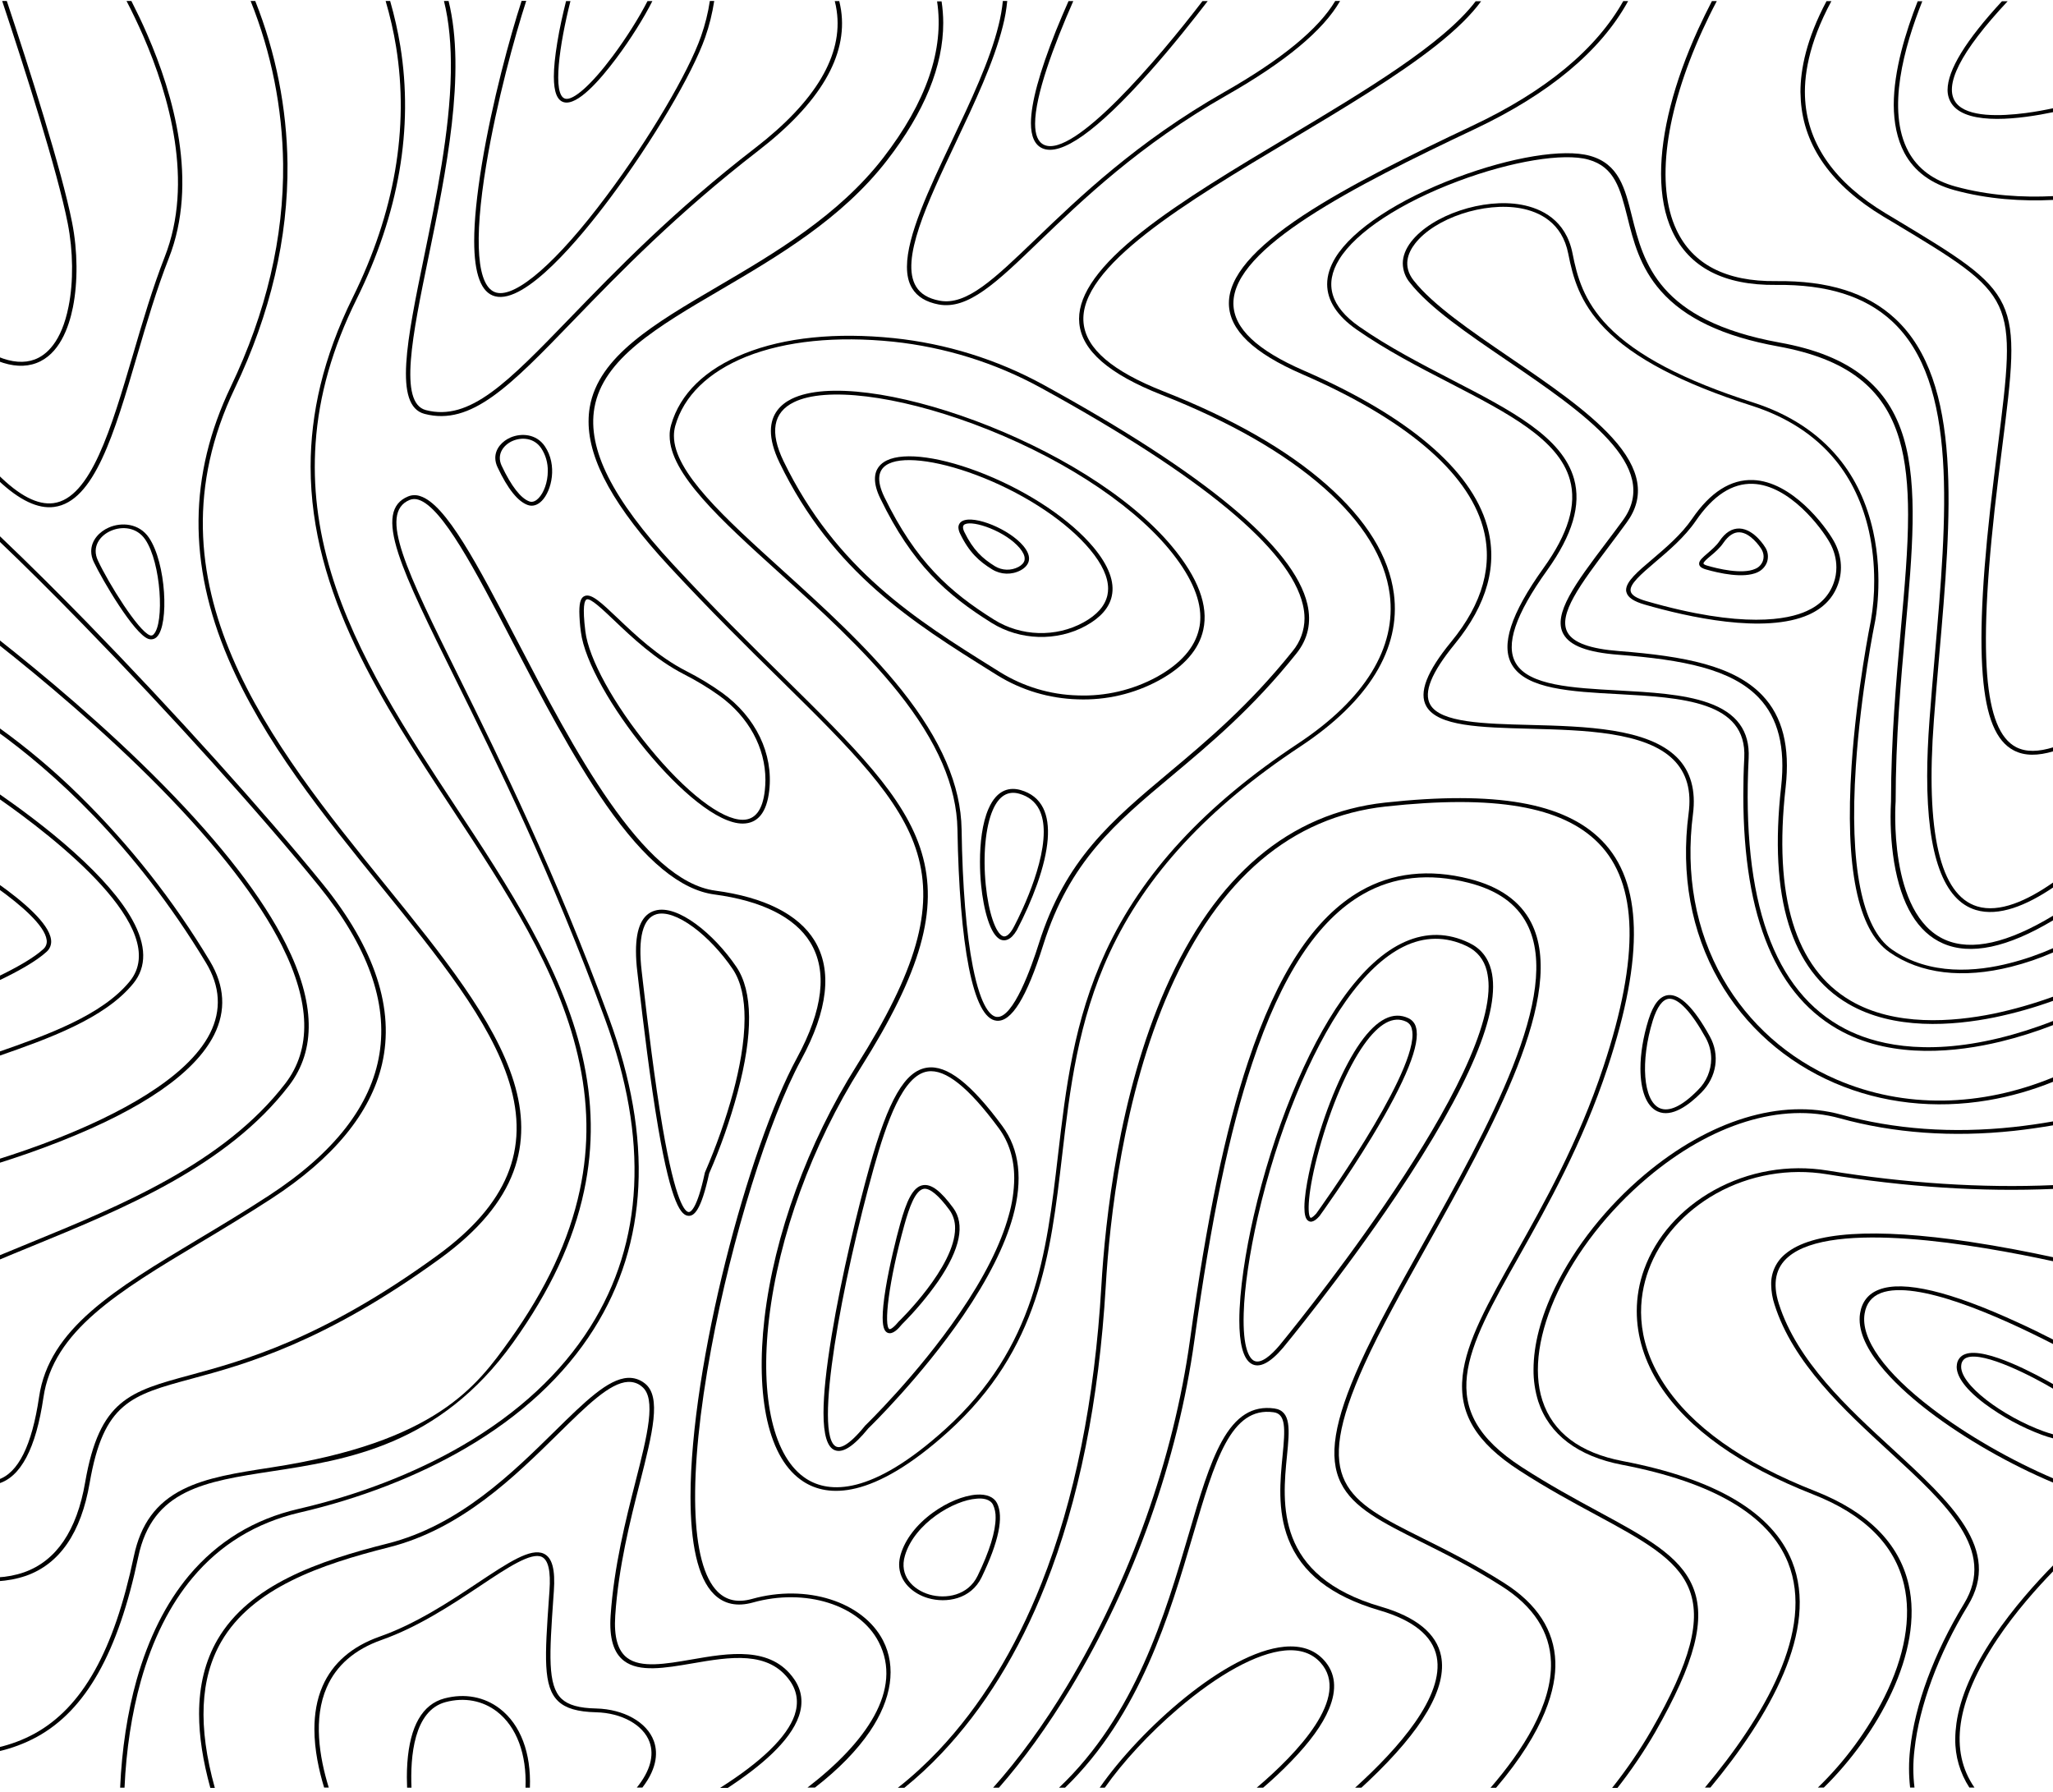 <svg xmlns="http://www.w3.org/2000/svg" xmlns:xlink="http://www.w3.org/1999/xlink" id="Ebene_1" x="0px" y="0px" viewBox="0 0 1732 1512" style="enable-background:new 0 0 1732 1512;" xml:space="preserve">
<g id="Gruppe_maskieren_4" transform="translate(-475.2 -2466)">
	<g id="Gruppe_48" transform="translate(451.049 2392.243)">
		<path id="Pfad_400" d="M140.8,1387.1c11.9-56.8,56.4-63.6,112.7-72.2c62.9-9.6,141.2-21.6,203.6-108.7    c31.2-43.6,50.8-85.4,59.8-127.8c8.1-37.9,7.5-75.5-1.7-115c-17.1-73.2-62.6-142.4-106.7-209.2c-41.3-62.7-83.9-127.5-105-197.2    c-11.3-37.5-15.6-73.3-13.1-109.3c2.8-40.5,14.2-80.3,34.6-121.6c35.7-72.2,48.1-144,36.9-213.3c-2.1-12.9-5-25.6-8.6-38.2h-3.8    c3.7,12.7,6.7,25.6,8.8,38.6c11.1,68.7-1.2,139.9-36.6,211.6c-25.1,50.9-35.5,98.1-35.5,142.6c0,107.3,60.3,198.9,119.2,288.4    c45.9,69.7,89.3,135.6,106.2,208.3c9.1,39,9.7,76.2,1.7,113.7c-9,42.1-28.4,83.5-59.3,126.7c-27.4,38.2-61.5,85.8-201.1,107.2    c-29.1,4.5-54.2,8.3-74.5,18.5c-22.5,11.3-35.6,29.2-41.3,56.3c-16.8,80-43.4,127.5-83.8,149.7c-9.7,5.3-20.2,9.2-31,11.7v3.4    c11.5-2.6,22.6-6.7,32.9-12.3C96.6,1516.3,123.8,1468,140.8,1387.1z"></path>
		<path id="Pfad_401" d="M99.8,1324.7c11.7-67.7,35-74.1,86.1-87.9c44.5-12,111.8-30.3,209.6-101.4c131.6-95.7,49.3-197.2-46-314.8    c-96.6-119.2-206-254.3-127.3-419.2c30.2-63.2,45.1-127,44.5-189.6c-0.6-47-9.8-93.5-27.2-137.2h-3.9    c17.5,43.7,26.8,90.2,27.4,137.2c0.7,62.2-14.2,125.6-44.2,188.3c-35.5,74.3-36.2,149.3-2.1,229.2    c29.8,69.8,80.6,132.5,129.7,193.1c47.1,58.1,91.6,113,107.4,164.4c17.5,56.8-1.8,103.2-60.8,146.1    c-97.2,70.7-164.1,88.8-208.3,100.8c-51,13.8-76.6,20.7-88.7,90.5c-7,40.8-24.4,66.3-51.5,75.9c-7.2,2.5-14.7,3.9-22.2,4.3v3.2    c8.1-0.4,16-1.9,23.7-4.5C74.5,1393.1,92.6,1366.7,99.8,1324.7z"></path>
		<path id="Pfad_402" d="M268,989.5c23-30,22.1-70.1-2.6-119.3c-19.6-39.1-54.2-84-102.9-133.5c-49.7-50.6-104.3-95.8-140.1-124v4.4    c35.7,28.2,88.8,72.4,137.3,121.7c48.4,49.3,82.8,93.9,102.3,132.7c24.1,48.1,25.1,87.2,2.9,116.2    C213.2,1055,126,1090.8,49.1,1122.3c-9.1,3.7-18,7.4-26.7,11v3.6c9.2-3.9,18.6-7.7,28.3-11.7C128,1093.5,215.8,1057.6,268,989.5z"></path>
		<path id="Pfad_403" d="M136.6,903.4c11.4-14,11.2-32.1-0.8-53.7c-9.4-17-26-36.2-49.4-57.2c-22.4-20.1-46.9-37.9-64-49.8v4.2    c48.2,33.6,147.2,110.6,111.2,154.7c-23.3,28.6-69.5,45.2-111.2,59.7v3.5C64.9,950,112.4,933.1,136.6,903.4z"></path>
		<path id="Pfad_404" d="M139.9,373.5c8.1-27.7,16.6-56.3,26.7-82c25.1-63.9,4-137.8-18.2-188.6c-4.3-10-8.9-19.4-13.4-28.3h-4.1    c4.8,9.2,9.5,19.1,14.1,29.5c21.9,50.3,42.9,123.4,18.1,186.4c-10.1,25.8-18.6,54.5-26.7,82.2c-18.4,62.4-35.7,121.4-67.2,125.5    c-13.2,1.7-28.7-6.2-46.7-24.1v4.7c17.9,16.9,33.6,24.4,47.3,22.6C103.6,497,120.5,439.8,139.9,373.5z"></path>
		<path id="Pfad_405" d="M85.7,332.8c4.2-21.3,4-47.3-0.7-71.2c-8.7-44.2-36.4-130.8-55.1-187H26c18.7,56.2,46.6,143.3,55.3,187.6    c4.6,23.5,4.9,49.1,0.7,70.1c-6,30.3-18.9,41.1-28.6,44.7c-8.8,3.3-19.2,2.5-31-2.4v3.7c12.1,4.7,23,5.3,32.5,1.7    C74,372.8,82.2,350.4,85.7,332.8z"></path>
		<path id="Pfad_406" d="M769.2,207c-37.7,48.7-91.7,80.4-139.3,108.3c-54.1,31.7-100.8,59.1-108.2,101.9c-0.7,4-1,8.1-1,12.2    c0,33.1,22,72.4,68.1,122.2c34.6,37.4,66.2,68.5,94.1,95.9c58.8,57.9,101.3,99.8,115.1,146.1c14.1,47.3-0.7,99.1-51.1,179    c-41.2,65.3-69.6,143.1-77.8,213.4c-3.8,32.7-3,62.5,2.3,86c5.7,24.9,16,42.3,30.7,51.7c20.1,12.9,57.7,15.9,122.1-42.3    c77-69.7,86.2-148.9,96-232.8c6.5-55.6,13.2-113.1,40.1-171.1c30.4-65.6,83.1-122.6,161-174.1c57.6-38.1,84.8-82.6,78.8-128.7    c-4.1-31.5-23.1-62.3-56.5-91.8c-33.6-29.7-80.1-56.3-138.1-79.1c-43-17-65-35.8-67.2-57.5c-4.8-47.3,86.6-101.9,175.1-154.7    c44.2-26.4,89.8-53.7,122.5-79.6c17-13.5,29.5-25.8,37.8-37.2h-4.6c-27.5,36.2-93.5,75.6-157.8,114.1    c-44.4,26.5-90.3,53.9-123.7,80.3c-35.7,28.2-53.1,52.3-53.1,73.5c0,1.3,0.1,2.6,0.2,3.9c2.3,23,25,42.7,69.4,60.2    c57.6,22.7,103.7,49.1,137,78.5c32.8,28.9,51.5,59.2,55.5,89.9c5.8,44.9-20.9,88.4-77.4,125.8c-78.5,51.9-131.5,109.3-162.2,175.5    c-27.1,58.4-33.8,116.1-40.3,171.9c-9.7,83.3-18.9,162-95,230.9c-62.5,56.6-98.2,54.1-117.2,42c-27.6-17.6-39.4-68-31.6-134.8    c8.2-69.9,36.4-147.2,77.4-212.1c50.9-80.7,65.8-133.2,51.4-181.4c-14-47-56.8-89.1-115.9-147.4c-27.8-27.4-59.4-58.5-93.9-95.8    c-51.2-55.3-72.3-97.2-66.3-131.9c7.2-41.5,53.3-68.5,106.6-99.7c47.9-28.1,102.2-59.9,140.3-109.2    c31.6-40.8,47.4-79.6,47.4-115.9c0-6.1-0.5-12.2-1.4-18.2h-3.8C820.9,115.4,805.7,159.8,769.2,207z"></path>
		<path id="Pfad_407" d="M404.5,135.1c-0.9,49.8-12.4,105.6-22.5,154.8c-14.5,70.5-25.9,126.1,0.3,133c39.4,10.3,72-23.3,125.8-79    c38.7-40,86.8-89.7,155.9-143.1c51.9-40.1,75.4-80,69.7-118.5c-0.4-2.5-0.9-5.1-1.5-7.6h-3.8c0.7,2.6,1.2,5.3,1.6,8    c5.5,37.4-17.6,76.4-68.5,115.7C592.2,251.8,544,301.7,505.3,341.7c-52.9,54.7-84.8,87.7-121.9,78c-23.1-6.1-11.3-63.2,2.3-129.3    c14.7-71.3,31.9-155.1,16.9-215.8h-3.9C403,91.8,404.9,111.9,404.5,135.1z"></path>
		<path id="Pfad_408" d="M424.2,277c0,28,5.9,43.7,17.6,46.7c25.6,6.7,71.8-49,97.1-82.9c35.8-47.9,69.5-104.9,80.2-135.6    c3.5-10,6-20.2,7.6-30.6H623c-1.5,10.1-4,20-7.4,29.7c-10.6,30.5-44.1,87.2-79.8,134.8c-41.4,55.5-76.2,85.9-92.9,81.5    c-16.3-4.3-19.4-42.6-8.5-108c8.8-53,24-108.2,33.7-138.1h-3.9c-9.8,30.1-24.8,85-33.5,137.6C426.4,238.4,424.2,260,424.2,277z"></path>
		<path id="Pfad_409" d="M491.4,138.4c0,13,2.8,20.1,8.5,21.6c11.4,3,30.3-18.5,44.2-37.1c12-16,23.4-34.3,30.4-48.2h-4.1    c-6.9,13.6-17.9,31.1-29.4,46.5c-17.8,23.9-33.2,37.6-40,35.8c-11.1-2.9-4.8-46,4.4-82.3h-3.7c-2.7,10.8-5.5,23-7.4,34.9    C492.4,121.2,491.4,130.8,491.4,138.4z"></path>
		<path id="Pfad_410" d="M590.3,432.3c-0.8,2.9-1.3,6-1.2,9.1c0,31.9,43.2,71,92.6,115.7c33.4,30.2,71.3,64.5,100.2,100.7    c33,41.4,49.4,79.3,50,115.7c0.8,48.3,4.1,88.5,9.6,116.4c5.7,28.7,13.5,43.9,23.3,44.9c12.6,1.4,25.5-19.5,39.5-64    c22.2-70.4,60.5-102.5,109.1-143.1c31.6-26.5,67.5-56.4,104.4-102.6c9.8-12.2,12.9-26.2,9.3-41.7    c-11.2-47.9-86.2-110.2-223.1-185.3c-38.9-21.2-81.7-34.5-125.8-39.1c-48.6-5-92.1-0.6-125.8,12.9    C619.3,385,597.8,405.9,590.3,432.3z M777.7,362c43.5,4.6,85.8,17.7,124.2,38.7c136,74.6,210.4,136.2,221.4,183.2    c0.9,3.8,1.4,7.6,1.4,11.4c0,10.1-3.6,20-10.1,27.8c-36.8,45.9-72.5,75.8-104,102.2c-48.9,41-87.6,73.3-110.1,144.6    c-6,19.1-21.5,63.2-35.5,61.7c-4.5-0.5-13-6.6-20.1-42.3c-5.5-27.7-8.8-67.8-9.5-115.9c-0.6-37.1-17.2-75.5-50.6-117.5    c-29.1-36.5-67-70.8-100.5-101.1c-48.8-44.2-91.6-82.8-91.6-113.4c0-2.8,0.4-5.6,1.1-8.3c7.2-25.4,28-45.6,60-58.5    C687,361.4,729.8,357.1,777.7,362L777.7,362z"></path>
		<path id="Pfad_411" d="M757.7,1058.1c-9.5,34-23.6,91.6-31.9,142.1c-4.6,27.9-6.9,49.6-6.9,65.5c0,18.5,3.2,28.9,9.5,31.4    c6.8,2.7,16-3.3,28.3-18.4c2.1-2,45-43.9,80-95.1c21-30.8,35.2-58.9,42-83.5c8.6-31.1,5.6-56.8-8.9-76.4    c-26.6-36.1-46.8-51.7-63.5-49.3C787.7,977.1,773.6,1001.3,757.7,1058.1z M866.7,1025.4c8.7,11.8,13.1,26,13.1,42.3    c-0.1,10.7-1.7,21.3-4.7,31.6c-6.7,24.3-20.7,52.1-41.6,82.6c-35.5,52-79.3,94.3-79.7,94.7l-0.1,0.2c-14.4,17.6-21,18.5-23.8,17.4    c-20.2-8,5.3-141.7,31.4-235.2c10.8-38.5,24.6-78.3,45.5-81.4C821.8,975.4,841.3,991,866.7,1025.4L866.7,1025.4z"></path>
		<path id="Pfad_412" d="M783.6,1106.1c-3.6,12.9-9,34.9-12.2,54.1c-1.9,11.5-2.6,19.5-2.6,25.1c0,9.4,2.1,11.9,4.3,12.8    c4.1,1.6,8.6-3,12.1-7.3c11.2-11.2,21.4-23.3,30.5-36.3c18.6-27.2,22.8-48,12.6-61.8c-10.5-14.3-18.3-20.2-25.3-19.2    C794.1,1074.8,788.8,1087.5,783.6,1106.1z M825.1,1094.4c3.3,4.5,4.9,10,4.8,15.5c0,32.5-47,78.2-47.6,78.7l-0.1,0.1    c-5.7,6.9-7.6,6.3-7.6,6.3c-5.1-2-0.8-40.2,12.6-88.2c4-14.3,9.1-29.1,16.4-30.2C808.6,1076,815.9,1081.9,825.1,1094.4    L825.1,1094.4z"></path>
		<path id="Pfad_413" d="M1452.2,1412.1c-11-26.1-39.8-41.7-79.7-63.3c-19.4-10.5-41.3-22.4-64.5-37.4    c-75.2-48.7-47.6-97.6-1.8-178.8c23.6-41.9,53-94.1,74.3-158.6c31-93.8,29.4-156.3-5-191.2c-31.5-32-89.6-42.1-182.8-32    c-80.9,8.8-143.2,61.6-185.2,156.8c-39.6,89.7-51,195.8-54.2,251.1c-5.6,96-22.6,180.3-50.5,250.7    c-22.3,56.2-51.5,103.7-86.9,141.1c-10.7,11.3-22.1,21.8-34.3,31.4h5.5c11.1-9,21.6-18.7,31.4-29.1    c35.7-37.7,65.3-85.4,87.7-142.1c28.1-70.7,45.1-155.4,50.8-251.8c3.2-55.1,14.5-160.8,54-250.1c41.5-94,102.8-146,182.2-154.7    c91.9-10,148.9-0.2,179.5,30.9c33.5,34,34.9,95.6,4.3,188.2c-21.2,64.3-50.6,116.3-74.1,158.1c-23.2,41.2-41.6,73.8-44.8,103    c-3.5,31.6,11.2,56.2,47.8,79.9c23.3,15.1,45.3,27,64.8,37.5c39.2,21.2,67.6,36.6,78.1,61.7c11.1,26.4,1.7,62.3-31.5,120    c-9.8,17-20.9,33.2-33.1,48.6h4.5c11.7-14.9,22.4-30.7,31.9-47.1C1454.2,1476.1,1463.7,1439.5,1452.2,1412.1z"></path>
		<path id="Pfad_414" d="M1336.3,1475.6c-0.9-26.5-15.4-48.9-43.2-66.5c-25.2-16-48-27.4-68.1-37.4c-65.1-32.5-94.8-47.3-49.8-146.9    c13.1-29,32.2-63.3,52.5-99.6c55.7-99.9,118.9-213.1,88.2-273.2c-9.2-18-26.7-30.4-52-36.8c-34.2-8.7-65.2-5.2-92,10.2    c-39,22.4-70,69.5-94.8,144c-19.3,58-34.9,132.5-49,234.6c-13.9,100.3-50.8,204-103.8,292.1c-19.8,32.9-41.1,62-62.3,85.7h4.9    c20.5-23.3,41.1-51.8,60.7-84.2c53.3-88.4,90.3-192.6,104.2-293.2c14.1-101.9,29.6-176.3,48.9-234.1    c24.6-73.8,55.1-120.3,93.3-142.2c25.9-14.9,55.8-18.1,88.9-9.7c24.5,6.2,40.7,17.7,49.6,35c30,58.7-32.8,171.2-88.2,270.4    c-20.3,36.3-39.4,70.6-52.6,99.8c-22.2,49.2-27.1,79.5-16.3,101.2c10.4,21,34.5,33,67.8,49.7c20.1,10,42.8,21.4,67.8,37.3    c26.8,17,40.8,38.6,41.6,64c1.2,35.9-24.1,75-51,106.1h4.7C1328.3,1532.6,1337,1497.3,1336.3,1475.6z"></path>
		<path id="Pfad_415" d="M1239.9,1470.7c-3.8-18.9-20.9-32.9-50.8-41.6c-89.3-26-83.2-87-79.2-127.3c2.2-22,3.7-37.9-10.7-39.9    c-18.4-2.5-32.4,6.3-44.3,27.8c-10.6,19.2-18.7,46.7-28,78.6c-19.6,66.7-44.7,152.3-109.3,213.5h5.1    c63.5-61.6,88.3-146.4,107.8-212.7c18.6-63.3,32-109,68.1-104c10.5,1.4,9.8,14.1,7.6,36.4c-2,20.6-4.6,46.3,4.8,70.5    c11.2,28.7,36.3,48.3,76.9,60.2c28.5,8.3,44.8,21.5,48.3,39.1c6.6,33.2-31.9,77.1-68.8,110.5h5.3c1.9-1.8,3.8-3.5,5.8-5.4    C1224.5,1532.9,1245.2,1497.4,1239.9,1470.7z"></path>
		<path id="Pfad_416" d="M1145.3,1515.5c7-16.6,5.6-30.5-4.2-41.3c-8-8.8-19.2-12.6-33.4-11.3c-49.3,4.6-121.8,69.9-155.8,118.9h4.3    c15.2-21.6,37.5-45.8,61.6-66.4c34.5-29.5,66.6-47,90.2-49.3c12.8-1.2,22.9,2.2,30.1,10.1c26.2,28.9-19.7,76.7-53.7,105.6h5.4    c7.8-6.7,16-14.3,23.8-22.4C1129.2,1543.3,1139.9,1528.6,1145.3,1515.5z"></path>
		<path id="Pfad_417" d="M1106.5,1210.8L1106.5,1210.8c0.5-0.6,49.6-59.9,95.6-128.4c61.8-92.2,88.8-156.2,80.1-190.3    c-2.7-10.6-8.9-18.3-18.5-22.9c-35.9-17.4-72.9-1-107.1,47.3c-30.4,42.8-58.3,111.3-74.8,183.1c-6.8,29.5-12.1,63.1-12.1,88.1    c0,18.3,2.9,32.2,10.2,36.5C1086.5,1228.1,1095.5,1223.7,1106.5,1210.8z M1081.8,1221.5c-3.5-2.1-9.3-10-8.4-39.8    c0.6-21.8,4.9-50.8,11.9-81.5c16.4-71.4,44.2-139.5,74.3-182c15.7-22.2,31.9-37.5,48.3-45.7c17.9-8.9,36-9.1,53.9-0.5    c8.6,4.2,14.3,11.2,16.7,20.8c1,4.3,1.5,8.6,1.5,13c0,89.2-174.2,300.2-176.5,303C1096.9,1216.6,1087.8,1225,1081.8,1221.5    L1081.8,1221.5z"></path>
		<path id="Pfad_418" d="M1137.5,1099.4L1137.5,1099.4c0.3-0.4,23-31.8,44.2-66.8c28.6-47.3,41.1-78.3,37-92.3    c-0.8-3.3-3.1-6-6.1-7.5c-13-6.3-26.7,0.6-40.8,20.5c-14,19.8-28.3,53-38.2,89c-1.9,6.8-9,33.9-9,49.9c0,5.8,0.9,10.1,3.4,11.5    C1131.7,1106.1,1136.1,1101,1137.5,1099.4z M1129.9,1101.1c-3-1.8-2.9-21.5,7.2-58c9.8-35.6,23.9-68.5,37.7-88    c12.9-18.2,24.9-24.7,35.9-19.4c2.2,1.1,3.8,3.1,4.4,5.5c0.5,1.8,0.7,3.6,0.7,5.4c0,38-79.1,148-81.3,151    C1131.5,1100.9,1130.1,1101.2,1129.9,1101.1z"></path>
		<path id="Pfad_419" d="M674.5,437.3c0,7.2,2.1,16,7.3,26.8c44.9,92.6,112.9,135,178.6,176.1l5.3,3.3    c20.4,12.6,43.7,19.5,67.6,20.2c24,0.9,47.7-4.6,68.8-16.1c21.1-11.6,33.6-26,37.2-42.6c4.5-20.3-4.4-43.9-26.4-70.3    c-73.6-88.2-262.3-153.1-320.8-124.5C683.2,414.6,674.5,422.6,674.5,437.3z M845.4,431.4c69.8,25.9,131.3,65.2,164.6,105.1    c17.8,21.4,26.8,40.8,26.8,57.9c0,3.3-0.3,6.6-1.1,9.9c-3.5,15.7-15.4,29.3-35.6,40.5c-20.4,11.1-43.5,16.5-66.7,15.6    c-23.2-0.6-45.8-7.4-65.5-19.6l-5.3-3.3c-65.3-40.8-132.9-83-177.4-174.7c-11.8-24.4-8.9-41.2,8.8-49.8    C720.7,399.9,780.1,407.2,845.4,431.4L845.4,431.4z"></path>
		<path id="Pfad_420" d="M762.3,477.8c0,4.4,1.3,9.9,4.6,16.6c26.8,55.2,55.7,81,93.8,104.8c23.9,14.9,55.1,15.9,79.6,2.4    c12.3-6.8,19.7-15.2,21.8-25c2.6-11.9-2.6-25.7-15.4-41.1c-19.4-23.2-53.5-46.2-91.2-61.5c-36.3-14.7-68.2-19.2-83.3-11.8    C767.1,464.7,762.3,469.3,762.3,477.8z M854,476.9c37.2,15,70.7,37.6,89.7,60.4c10.2,12.2,15.3,23.3,15.3,33    c0,1.9-0.2,3.7-0.6,5.6c-2,8.9-8.7,16.6-20.2,22.9c-23.2,12.8-52.8,11.9-75.4-2.3c-37.6-23.5-66.1-49-92.6-103.5    c-6.8-14.1-5.6-23.6,3.8-28.1C787.9,458.2,819.3,462.9,854,476.9z"></path>
		<path id="Pfad_421" d="M832.7,518.7c0.1,1.8,0.6,3.6,1.4,5.2c7.7,15.9,16.1,23.4,27.1,30.2c7.3,4.5,16.5,4.8,24.1,0.7    c3.8-2.1,6.1-4.8,6.8-7.9c0.8-3.7-0.7-7.9-4.6-12.6c-11.8-14.1-41-26.1-51.3-21.1C834.1,514.2,832.7,516.3,832.7,518.7z     M884.5,536.2c2.7,3.3,4.1,6.2,4.1,8.7c0,0.5,0,0.9-0.1,1.4c-0.5,2.2-2.2,4.1-5.1,5.7c-6.3,3.3-13.8,3.1-19.9-0.6    c-10.5-6.5-18.4-13.7-25.8-28.9c-1.6-3.4-1.5-5.6,0.5-6.5C845.4,512.5,872.5,521.9,884.5,536.2L884.5,536.2z"></path>
		<path id="Pfad_422" d="M757.9,1534.5c18.7-27.5,22.6-54.8,11.2-76.9c-17-32.8-64.6-47.9-110.6-35c-11.9,3.3-21.4,1.3-28.9-6.1    c-23.3-23.1-25.3-98-5.4-205.4c17.2-92.7,48.4-192.8,75.8-243.3c22.7-41.8,26.5-75.7,11.3-100.6c-13.5-22.1-42.4-36.6-83.6-42.1    C566.1,817,507.4,704.4,460.3,614c-33.4-64.2-59.9-114.8-81.6-121.7c-3.4-1.2-7.1-1.1-10.4,0.3c-14.4,6-16.9,20.8-8.1,48    c8.1,25.1,25.7,60.6,47.9,105.5c34.5,69.7,81.7,165.1,126.6,287.7c36.8,100.5,32.6,187.8-12.6,259.4    c-24.5,38.9-60.7,72.5-107.6,99.8c-40.1,23.4-88.1,42-138.8,53.7c-37.2,8.6-68.1,27.5-92.1,56.1c-19.4,23.2-34.2,52.8-44.2,88.1    c-7.8,27.6-12.5,58.9-13.9,90.9h3.7c1.4-31.7,6.1-62.7,13.8-90.1c9.8-34.9,24.5-64.2,43.6-87c23.4-28,53.7-46.4,90-54.9    c51.1-11.8,99.5-30.6,139.9-54.1c47.4-27.6,84-61.6,108.7-100.9c45.7-72.5,50-160.6,12.8-262c-45-122.7-92.2-218.2-126.7-288    c-44-89-68.3-138.1-41.6-149.3c2.4-1,5.1-1,7.5-0.2c20.2,6.4,47.7,59,79.4,120c23.7,45.5,50.6,97,79,137.6    c32.9,47,62.8,71.6,91.2,75.4c39.9,5.3,67.9,19.2,80.9,40.4c14.7,24,10.9,56.8-11.3,97.7c-40.8,75.1-89.7,258.6-89.7,370    c0,38.5,5.8,68.4,19.8,82.2c8.5,8.4,19.5,10.7,32.8,7c44.3-12.4,89.9,1.9,106.1,33.2c20.9,40.3-10.7,84.9-60,122.9h6.3    C731.7,1566.2,747,1550.4,757.9,1534.5z"></path>
		<path id="Pfad_423" d="M698.1,1521.5c3.9-11.2,2.6-21.8-4-31.3c-19.4-28.1-55.1-22-86.7-16.5c-21.9,3.8-42.6,7.3-54.1-1.4    c-8-6-11.3-17.7-10.1-35.7c2.7-41,12.7-80.4,20.8-112.1c10.7-42.1,18.4-72.6,4.2-83.7c-4.1-3.3-9.2-5-14.4-4.7    c-16.8,0.9-36.5,20.3-61.5,44.9c-36,35.4-80.8,79.6-141,94.8c-58.8,14.8-116.8,34.9-143.7,81.2c-10.3,17.8-15.5,38.5-15.5,62.6    c0,18.8,3.2,39.5,9.5,62.4h3.8c-14.4-51.7-12.5-92.4,5.5-123.5c26.2-45.1,83.5-64.9,141.4-79.5c61.2-15.4,106.4-60,142.7-95.7    c24.4-24,43.6-43,58.9-43.8c4.3-0.2,8.5,1.1,11.7,3.9c12.6,9.8,4.7,41.1-5.4,80.6c-8.1,31.8-18.1,71.3-20.9,112.6    c-1.3,19.1,2.5,31.6,11.4,38.3c12.9,9.7,34.4,6,57.3,2.1c31.8-5.5,64.7-11.1,82.8,15c6,8.7,7.2,18.4,3.7,28.7    c-6.3,18.2-27.9,39.2-62.9,61.3h6.5C665.6,1564,690.7,1542.8,698.1,1521.5z"></path>
		<path id="Pfad_424" d="M575.7,1542.3c-5.8-15.8-25.3-26.7-48.5-27.3c-14.6-0.3-23.6-2.9-29.3-8.2c-12-11.4-10.2-37.6-6.9-85.1    l0.4-5.6c1.3-18.4-1.4-28.4-8.5-31.7c-11-5.1-29.8,7.4-55.7,24.6c-23.1,15.4-51.9,34.5-82.6,45.3c-23.6,8.3-39.8,22.4-48.3,41.8    c-5,11.4-6.9,23.9-6.9,36.3c0,17.7,3.9,35.2,8.2,49.3h3.9c-8-25.9-13.2-58.3-1.7-84.5c8.1-18.6,23.6-32,46.2-40    c31.2-11,60.2-30.3,83.5-45.8c22.9-15.3,42.8-28.4,51.7-24.3c5.5,2.6,7.7,11.9,6.5,28.7l-0.4,5.6c-3.5,50-5.2,75.1,7.8,87.5    c6.4,6,16.2,8.9,31.9,9.3c21.6,0.5,39.8,10.6,45.1,25c4.2,11.5,0.4,24.8-10.7,38.5h4.7C579.7,1564,578.7,1550.4,575.7,1542.3z"></path>
		<path id="Pfad_425" d="M445.9,1515.2c-13.1-10.1-29.7-13.2-46.8-8.7c-18.5,4.9-29.1,23.2-31.3,54.4c-0.3,4.1-0.4,8.2-0.4,12.1    c0,3,0.1,6,0.2,8.8h3.7c-1.1-26,1.9-65.1,28.8-72.2c15.8-4.2,31.2-1.3,43.3,8c16.7,12.9,25.2,36.1,24.1,64.2h3.7    C472.3,1552.7,463.4,1528.7,445.9,1515.2z"></path>
		<path id="Pfad_426" d="M827,193c-19.3,40.7-37.7,79.6-37.7,105.8c0,7.1,1.3,13.2,4.4,18.2c4.3,7.1,11.8,11.6,22.3,13.6    c24.8,4.6,48.7-18.3,84.8-53.1c35.8-34.4,84.7-81.6,158.1-123.3c49.6-28.2,81.7-54.9,95.8-79.6h-4.1    c-14.2,23.8-45.4,49.4-93.7,76.9c-73.8,42-122.9,89.3-158.8,123.8c-35.3,33.9-58.6,56.4-81.3,52.1c-9.5-1.8-16-5.7-19.8-11.9    c-13.5-22.2,9.3-70.4,33.4-121.3c15.9-33.6,32.3-68.3,39.8-98.5c1.8-6.9,3-14,3.7-21.1h-3.7c-0.7,6.9-1.9,13.7-3.6,20.4    C859.3,124.9,842.9,159.5,827,193z"></path>
		<path id="Pfad_427" d="M893.9,177.6c0,11.2,3.2,18.3,9.5,21.2c15.8,7.1,46.1-14.4,90.1-63.8c19.9-22.3,38.2-45.6,49.5-60.3h-4.4    c-37.5,49-108.5,132.5-133.5,121.3c-5.4-2.4-7.7-8.8-7.7-17.9c0-23.8,15.7-65.9,32.2-103.4h-4c-3.6,8.1-7.2,16.6-10.7,25.2    C901,134.9,893.9,160.9,893.9,177.6z"></path>
		<path id="Pfad_428" d="M633.4,658.2c-9.6-6.9-19.8-13-30.4-18.4c-23.7-12.1-43.5-31-58-44.8c-13.6-12.9-21.8-20.7-27.5-18.5    c-2.8,1.1-4.6,4.1-4.6,13.2c0.1,5.7,0.5,11.4,1.3,17.1c6.3,50.3,94.4,161.9,136.6,161.7c12.7-0.1,20.2-9.4,22.3-27.7    C676.7,709.6,661.8,678.7,633.4,658.2z M650.8,765.3c-17.9,0.1-48.1-23.2-78.9-60.9c-29.9-36.5-51.1-75-53.9-98    c-2.6-20.9-0.8-26.2,1.1-27c3.3-1.3,13.4,8.4,23.2,17.7c14.6,13.9,34.7,33,58.8,45.4c10.4,5.3,20.4,11.3,29.9,18.1    c24.8,17.9,38.9,44,38.9,71.1c0,2.9-0.2,5.9-0.5,8.8C667.6,757,661.3,765.3,650.8,765.3L650.8,765.3z"></path>
		<path id="Pfad_429" d="M1266.4,179.8c-51.3,24.2-104.1,50.2-142.6,75.5c-42.3,27.9-62.9,52.1-62.9,74.2c0,0.2,0,0.5,0,0.7    c0.4,21.9,20.6,41.3,61.8,59.2c86.4,37.5,139.1,82,152.4,128.6c9.1,31.9,0.1,64.6-26.7,97.2c-20.6,25.1-27.5,42.9-20.9,54.4    c9.7,16.9,45.6,17.8,87.3,18.9c45.8,1.2,97.6,2.5,121.3,26.3c11,11.1,15.2,25.9,12.6,45.4c-6.7,51,2.2,99.6,25.5,140.4    c22.2,38.8,56,68.8,97.8,86.8c39.8,17.1,84.6,22.1,129.5,14.5c18.8-3.2,37.3-8.5,55-15.7v-3.7c-61.2,25.2-125.6,26.6-182.8,2    c-41.1-17.7-74.3-47.2-96.1-85.3c-23-40.3-31.7-88.2-25.2-138.6c2.6-20.1-1.9-36.3-13.5-47.9c-24.8-24.8-77.5-26.2-124-27.4    c-38.8-1-75.4-1.9-84.1-17.1c-5.9-10.3,0.9-27,20.6-51.1c27.5-33.5,36.7-67.1,27.3-99.9c-13.6-47.5-67-92.7-154.3-130.7    c-39.8-17.3-59.3-35.7-59.7-56.3c0-0.2,0-0.4,0-0.6c0-46.8,100.5-98.2,203.5-146.9c63.1-29.8,106.5-66.1,129.5-108h-4.1    C1370.7,115.4,1328.1,150.7,1266.4,179.8z"></path>
		<path id="Pfad_430" d="M1425.5,220.3c0,18.6,3.1,35,9.4,48.4c14.3,30.7,43.8,45.9,87.6,45.4c42.9-0.5,74.9,9.5,97.7,30.5    c56.3,52,46.5,164,36.2,282.6c-1.5,17.5-3.1,35.5-4.4,53.3c-1.3,17.3-2,33.3-2,47.9c0,66.8,13.8,104.8,41.1,113    c19.3,5.8,42.8-3.8,65.6-19.3v-4.2c-22.6,15.9-45.9,26.1-64.4,20.5c-31.5-9.5-43.8-62.5-36.6-157.6c1.3-17.8,2.9-35.8,4.4-53.3    c10.4-119.3,20.2-232-37.2-285c-23.5-21.8-56.4-32.1-100.4-31.6c-42.1,0.5-70.4-14.1-84.1-43.4c-17.6-37.6-9.5-99,22-168.2    c3.8-8.3,7.8-16.5,12.1-24.6h-4.1c-4,7.8-7.9,15.6-11.5,23.5C1436.2,143.6,1425.5,185.8,1425.5,220.3z"></path>
		<path id="Pfad_431" d="M1543.4,158.6c2.7,38.7,26.1,71.6,69.6,97.8l7.2,4.3c52.8,31.7,79.3,47.7,90.3,71.2    c11.1,23.6,7,55.6-1,119.3c-1,7.8-2,16-3.1,24.8c-9.4,75.5-12.5,130.2-9.5,167.2c2.8,35.6,11.2,55.8,26.2,63.6    c9.2,4.8,20.3,4.6,33.5,0.7v-3.4c-12.7,3.9-23.1,4.3-31.6-0.1c-13.7-7.1-21.7-27-24.4-61c-2.9-36.8,0.2-91.3,9.5-166.6    c1.1-8.8,2.1-17,3.1-24.8c8.1-64.2,12.2-96.5,0.8-120.8c-11.5-24.4-38.3-40.6-91.7-72.7l-7.2-4.3c-42.5-25.6-65.4-57.6-68-95.3    c-1.4-19.4,2.5-47.5,22.1-83.8h-4.1c-17,31.9-22,57.6-22,76.6C1543.2,153.9,1543.3,156.3,1543.4,158.6z"></path>
		<path id="Pfad_432" d="M1630.8,202.8c8.3,15.4,22.4,25.9,42,31.3c28.4,7.8,57.3,9.6,83.7,8.3v-3.2c-26.1,1.3-54.5-0.4-82.6-8.1    c-18.6-5.1-31.9-15-39.8-29.6c-18.7-34.7-3.4-88.5,11.8-126.7h-3.9c-10.1,25.8-20.2,58.3-20.2,87.6    C1621.9,177,1624.5,190.9,1630.8,202.8z"></path>
		<path id="Pfad_433" d="M1665.1,866.5c-48.5-21.4-41.8-115.8-41.7-116.8c0-52.8,4.4-101.9,8.3-145.3c5.8-64.4,10.7-120-1.5-161.1    c-6.5-21.8-17.4-38.6-33.5-51.6c-17.4-14-40.7-23.5-71.4-29c-102.4-18.6-114.6-67.4-124.4-106.6c-5.9-23.7-11-44.1-35.4-50.9    c-22.2-6.2-66.3,1-112.3,18.3c-49.4,18.5-87.7,43.7-102.3,67.4c-4.7,7.7-7.1,15.2-7.1,22.6c0,13.8,8.4,26.8,24.9,38.3    c25,17.4,52.2,31.5,78.6,45.1c49.2,25.5,91.8,47.5,101.3,81.6c5.9,21-1.4,45.4-22.3,74.5c-27.6,38.5-36.3,65.3-26.5,81.7    c12.1,20.4,49.7,22.5,89.5,24.6c53.5,2.9,108.8,5.9,106.4,53.8c-0.6,11-0.8,21.5-0.8,31.8c0,103.4,28.2,170.4,83.9,199.4    c43.7,22.8,96.4,17,132.9,8.2c15.2-3.7,30.2-8.4,44.8-14.1v-3.5c-14.9,5.9-30.3,10.8-45.9,14.6c-64.8,15.7-106.5,4.4-130-7.9    c-60-31.2-87.3-108-81.2-228.3c1.1-22.9-10-38.2-34.2-46.7c-20.9-7.4-48.8-8.9-75.8-10.4c-38.7-2.1-75.3-4.1-86.4-22.9    c-9.1-15.4-0.5-41,26.4-78.5c21.4-29.9,28.8-55.1,22.7-77c-9.9-35.4-53.1-57.8-103-83.6c-26.2-13.6-53.4-27.6-78.2-44.9    c-24.1-16.8-29.8-35.9-16.9-56.8c14.2-23.1,51.8-47.8,100.5-66c44.6-16.7,88.7-24,109.7-18.1c22.3,6.2,26.9,24.9,32.9,48.5    c4.9,19.8,10.5,42.2,28.1,62.2c20.3,23.1,52.7,38.5,99.2,46.9c57.6,10.5,89.1,34.6,102.1,78.3c5.4,18.3,7.4,39.7,7.4,63.5    c0,28.9-2.9,61.4-6.1,96.6c-3.9,43.4-8.3,92.5-8.3,145.3v0.1c-0.9,17.1-0.1,34.3,2.6,51.2c6,36.1,19.8,59.2,41.2,68.6    c23.2,10.2,54.4,3.6,93.1-19.6v-3.9C1718.1,869.3,1687.4,876.3,1665.1,866.5z"></path>
		<path id="Pfad_434" d="M1620.2,874.7c-25.3-17.7-35.9-71-30.4-154.2c4.1-63.2,16.1-121.8,16.2-122.3c0.1-0.4,7.4-36-1.6-76.4    c-5.3-23.7-15-44.5-29.1-61.6c-17.6-21.4-41.8-37.2-72.1-46.9c-58.6-18.7-98.6-39.8-122.4-64.3c-20.7-21.4-26.2-42.1-30-61.5    c-5.6-28.3-26.4-37.9-42.9-41c-32.2-6-75.7,8.6-93.2,31.1c-4.7,6.1-7.1,12.3-7.1,18.4c0.1,5.9,2.2,11.7,6,16.2    c16.6,21.2,48.5,42.9,82.3,65.9c64.2,43.8,130.7,89.1,97.3,134.7c-4.9,6.7-9.7,13.1-14.4,19.3c-25.2,33.4-45,59.8-35.7,76.5    c5.5,9.9,20.3,15.5,46.6,17.5c54.3,4.2,95.1,12,118.2,36.2c16.4,17.2,22.6,41.8,18.9,75.1c-10.5,93.4,8.5,155,56.5,183.1    c38.4,22.5,88.4,18.6,123.5,11.5c16.9-3.5,33.5-8.2,49.8-14.1v-3.5c-16.5,6-33.5,10.9-50.7,14.5c-34.4,7-83.3,10.8-120.5-11    c-46.7-27.4-65.2-88-54.8-180.1c3.8-34.2-2.6-59.6-19.7-77.5c-23.9-25-65.5-33-120.7-37.3c-24.5-1.9-38.7-7-43.6-15.7    c-8.4-15.1,11-40.8,35.5-73.4c4.7-6.2,9.5-12.7,14.4-19.4c15.8-21.6,11.9-45-12.1-71.4c-20.8-23-54-45.6-86.1-67.5    c-33.5-22.9-65.2-44.5-81.5-65.2c-9.6-12.2-4.7-23.6,1.1-31.1c16.7-21.6,58.5-35.5,89.3-29.8c15.4,2.9,34.8,11.8,40,38.3    c3.9,19.8,9.5,41,30.8,63c24.2,25,64.8,46.3,124,65.2c29.6,9.5,53.2,24.8,70.4,45.7c13.7,16.7,23.3,37,28.5,60.3    c3,13.7,4.4,27.6,4.4,41.6c0.1,11.3-0.9,22.5-2.8,33.6c-0.1,0.6-12.1,59.3-16.3,122.7c-5.6,85.5,5.1,138.3,31.8,157    c26.3,18.4,61.9,22.7,102.8,12.4c12.3-3.1,24.3-7.2,35.9-12.3v-3.6c-11.9,5.3-24.3,9.6-36.9,12.8    C1692,893.4,1652.2,897.1,1620.2,874.7z"></path>
		<path id="Pfad_435" d="M1574.9,566.3L1574.9,566.3c4.1-11.8,2.8-24.7-3.7-36.2c-7.3-13-35.4-50.2-68.1-51.4    c-18.8-0.7-36.1,10.3-51.4,32.7c-9.1,13.3-22.2,24.4-33.7,34.2c-12.2,10.3-22,18.7-22,25.9c0,0.7,0.1,1.3,0.3,1.9    c1.2,4.4,6.1,7.7,15.5,10.4c35.7,10.3,101.2,25.2,138.5,8.4C1562.6,586.6,1570.9,577.9,1574.9,566.3z M1412.9,580.8    c-7.9-2.3-12.2-4.9-13-8.1c-1.5-5.9,8.8-14.6,20.7-24.8c11.1-9.4,25-21.2,34.3-34.9c14.6-21.3,30.7-31.7,48-31.1    c30.9,1.1,57.9,37.1,64.9,49.6c3.6,6.4,5.6,13.6,5.6,20.9c0,4.4-0.7,8.8-2.2,12.9c-3.7,10.7-11.4,18.8-22.8,23.9    C1533,596.3,1494.8,604.5,1412.9,580.8z"></path>
		<path id="Pfad_436" d="M1514.9,547.9L1514.9,547.9c1.3-4,0.9-8.3-1.2-11.9c-0.1-0.2-9.3-15.9-22-16.4c-6.3-0.2-12,3.3-16.9,10.6    c-2.7,4-6.7,7.3-10.1,10.3c-4.1,3.5-7.1,6.1-7.1,8.7c0,0.3,0,0.6,0.1,0.9c0.6,2.3,3.5,3.4,5.6,4c11.1,3.2,31.6,7.8,43.4,2.5    C1510.5,554.9,1513.5,551.8,1514.9,547.9z M1464.4,550.9c-2.2-0.6-3-1.3-3.1-1.7c-0.3-1.2,3.2-4.2,6-6.5    c3.5-2.9,7.8-6.6,10.7-10.9c4.2-6.1,8.8-9.2,13.6-9c9,0.3,17.1,11.6,18.8,14.6c1,1.8,1.6,3.8,1.6,5.9c0,1.2-0.2,2.5-0.6,3.6l0,0    c-1.1,3-3.4,5.5-6.4,6.7C1493.9,558.6,1472.9,553.4,1464.4,550.9L1464.4,550.9z"></path>
		<path id="Pfad_437" d="M1536,1390.9c-16.5-41.2-64.5-69.6-142.8-84.6c-36.2-6.9-59-24.1-67.8-51.1    c-16.5-50.6,21.6-131.5,88.8-188.1c53.8-45.3,112.8-63.6,162-50c45.6,12.6,95.1,16.2,147.1,10.6c11-1.2,22.1-2.8,33.2-4.7v-3.3    c-11.3,2-22.6,3.6-33.7,4.8c-51.5,5.5-100.4,2-145.5-10.5c-50.5-13.9-110.9,4.6-165.7,50.7c-32,26.9-58.8,60.8-75.6,95.3    c-12,24.6-18.1,48.3-18.1,69.1c-0.1,9.1,1.3,18.2,4,26.9c9.1,27.8,33.5,46.3,70.6,53.4c76.9,14.7,124,42.5,140.1,82.5    c22.9,57.1-20.2,130.1-70.1,189.8h4.6C1516.8,1521.8,1559.1,1448.6,1536,1390.9z"></path>
		<path id="Pfad_438" d="M1634.3,1410.2c-8.1-34.8-34.6-61.2-78.9-78.6c-61.2-24-104.1-54.5-127.6-90.7c-25.2-38.8-21-73.2-13-95.3    c9.6-26.7,30-49.7,57.2-65c28.4-15.8,61.3-21.5,93.3-16.3c66.6,10.9,130.9,15,191.1,12.4v-3.2c-60,2.6-124-1.5-190.4-12.3    c-33-5.4-66.8,0.5-96,16.7c-28,15.6-48.9,39.3-58.8,66.7c-4.1,11.3-6.2,23.2-6.2,35.2c0,21.3,6.6,42.7,19.5,62.6    c23.9,36.8,67.4,67.7,129.3,92c43.1,16.9,68.9,42.6,76.7,76.3c6.4,27.4,0.6,60.2-16.7,94.9c-14.3,28.3-33.2,54-56,76.1h5    C1607.4,1538,1647.6,1467.4,1634.3,1410.2z"></path>
		<path id="Pfad_439" d="M63.4,876.7c3-2.6,4.4-6.5,3.8-10.4c-1.8-13.9-24.6-32.9-44.8-47.2v4.2c19.1,13.7,39.5,31.1,41.1,43.3    c0.5,2.9-0.6,5.9-2.8,7.8c-8,7.4-22.8,15.7-38.3,23.2v3.7C38.7,893.6,54.7,884.7,63.4,876.7z"></path>
		<path id="Pfad_440" d="M1639.3,1549.8c3.9-36.7,20.3-81.1,45.1-121.7c28.7-47.2-14.1-86.5-63.7-132.1    c-37.8-34.7-80.5-74-95.9-122.6c-5.4-17.1-2.7-30.4,8.2-39.5c37-31.2,158.3-10.3,223.6,3.9v-3.4c-19.9-4.3-44.8-9.2-70.8-13.1    c-80.8-12-133.1-8.5-155.4,10.2c-7.8,6.3-12.3,16-12,26c0.1,5.7,1,11.3,2.8,16.7c15.6,49.4,58.8,89,96.8,124    c48.6,44.7,90.6,83.2,63.1,128.4c-25.3,41.6-41.5,85.2-45.5,122.9c-1.2,10.7-1.2,21.5,0,32.2h3.7    C1638,1571.2,1638,1560.5,1639.3,1549.8z"></path>
		<path id="Pfad_441" d="M1593.4,1181.6c-0.3,1.7-0.4,3.4-0.4,5.1c0,28.6,36.2,60.6,58.7,77.8c29.7,22.7,68.4,44.8,104.9,60.1v-3.6    c-35.7-15.2-73.3-36.8-102.4-59c-40.2-30.6-60.4-59-57-80c1.4-8.7,5.9-14.4,13.8-17.5c29.8-11.3,98.8,19.2,145.7,43.3v-3.8    c-9.4-4.8-19.5-9.8-30.1-14.6c-57.1-26.3-96.5-35.7-117.1-27.8C1600.4,1165,1595,1171.8,1593.4,1181.6z"></path>
		<path id="Pfad_442" d="M1675.1,1224.6c-0.1,0.7-0.2,1.4-0.2,2.1c0,6.5,4.5,16.7,23.2,30.9c14.9,11.1,31.3,20.1,48.8,26.6    c2.8,1,6.1,2.1,9.6,3v-3.4c-2.6-0.7-5.3-1.6-8.2-2.6c-33.6-12.1-72.2-39.9-69.5-56.2c0.3-2.7,2.1-5.1,4.7-6    c14.4-5.5,56.9,16.7,73,26.4v-3.9c-12-6.9-57.3-32-74.5-25.4C1678.3,1217.4,1675.6,1220.7,1675.1,1224.6z"></path>
		<path id="Pfad_443" d="M1678.3,1527.9c3-21.4,13.5-45.4,30.9-71.5c15.2-22.7,33.3-43,47.4-57.5v-5c-14.5,14.7-34.1,36.4-50.5,60.8    c-17.7,26.4-28.3,50.9-31.4,72.7c-0.6,4.4-1,8.9-1,13.3c-0.2,14.5,4,28.8,11.9,41h4.3C1679.3,1566.4,1675.4,1548.4,1678.3,1527.9z    "></path>
		<path id="Pfad_444" d="M646.4,995.4c13.3-49.7,12.9-85.4-1-106c-18.7-27.6-49.5-53-68.6-47.5c-10.7,3-16.1,14.5-16.1,34.2    c0,5.7,0.4,11.5,1.1,17.2l1,8.7c4.1,35.1,9.8,83.2,16.7,123.5c11.2,65,19.5,73.6,25.5,73.9c4.5,0.2,10.5-3.8,17.4-35.7    C632.1,1041.6,640.1,1018.7,646.4,995.4z M605.2,1096.2c-3-0.1-11-7.3-22-71.1c-6.9-40.3-12.6-88.3-16.7-123.4l-1-8.7    c-3.3-28.1,1-44.7,12.4-48c7.6-2.2,18.7,1.7,31.2,10.9c11.8,8.7,23.8,21.5,33.1,35.2c7.4,10.9,10.1,25.7,10.1,41.8    c0,20.5-4.5,43-9.5,61.8c-6.3,23.2-14.3,45.9-23.9,68l-0.1,0.3C612.2,1094,606.7,1096.3,605.2,1096.2L605.2,1096.2z"></path>
		<path id="Pfad_445" d="M1466.6,948c-13.2-23.9-24.9-35.6-34.8-34.8c-7.2,0.6-12.7,7.4-16.9,20.7c-4.6,14.8-6.8,29-6.8,41.2    c0,18.2,4.9,31.9,14.4,36.2c12.1,5.6,26.8-5.6,37-15.9C1472.5,982.3,1475.3,963.7,1466.6,948z M1424.2,1008.5    c-13.8-6.3-16.3-39.4-5.7-73.8c3.6-11.6,8.3-17.9,13.6-18.4c8-0.6,19,11.1,31.1,33c3,5.4,4.6,11.5,4.6,17.7    c-0.1,9.9-4.1,19.4-11.2,26.3C1443.3,1006.9,1432.1,1012.1,1424.2,1008.5L1424.2,1008.5z"></path>
		<path id="Pfad_446" d="M60.8,1252.6c8.2-56.1,62.9-89,132.3-130.6c19.4-11.6,39.4-23.7,60.2-37.2c52.2-34,83.5-72.1,93.1-113.2    c10.9-46.6-5.9-97.8-50-152.2C247.9,759.6,169.9,673.1,97.7,599c-20.3-20.8-47.3-47.9-75.3-74.5v4.8c22.1,21,46.3,45.1,72.4,71.9    c72.2,74,150.1,160.4,198.5,220.1c82.1,101.3,67.9,189.1-42.3,261c-20.7,13.5-40.7,25.5-60.1,37.1    c-70.1,42.1-125.4,75.3-133.8,132.9c-6,40.8-17.6,64.2-34.7,69.7v3.4C41.6,1320,54.5,1295.6,60.8,1252.6z"></path>
		<path id="Pfad_447" d="M204.8,946.7c10.2-20.3,9-41.2-3.6-62.2c-30.6-51-67.5-97.8-109.9-139.5c-21.4-21.1-44.5-40.5-68.9-58v4.3    c44.2,31.9,114.5,93.4,175.5,194.6c12.1,20,13.2,40,3.5,59.4c-19.6,39-80.4,69.6-127.9,88.4c-18.1,7.2-35.8,13.2-51,18v3.4    c15.6-4.9,33.8-11.1,52.5-18.5C144.9,1009.1,188.6,978.8,204.8,946.7z"></path>
		<path id="Pfad_448" d="M784,1385.1c-0.8,2.8-1.3,5.6-1.3,8.5c0,14.5,11.7,24.6,24.4,28.3c15.5,4.5,36.2,1,45.2-17.6    c14.4-29.9,18.8-50.9,13-62.5c-2.6-5.2-8.8-7.8-17.4-7.2c-11,0.8-24.8,6.5-36.9,15.3C797.4,1359.8,787.8,1372.3,784,1385.1z     M861.9,1343.1c1.6,3.4,2.3,7.2,2.2,10.9c0,11.6-5.1,28.3-15.2,49.1c-8,16.6-26.7,19.8-40.6,15.8c-14-4.1-25.8-15.9-20.7-32.9    c8.1-27.3,41.3-46.7,60.5-48C853,1337.5,859.4,1338.2,861.9,1343.1L861.9,1343.1z"></path>
		<path id="Pfad_449" d="M483.8,450.2c-7.2-10.6-20-11.2-28.9-7.4c-7,3-12.9,9.3-12.9,17.2c0,2.7,0.7,5.4,1.9,7.9    c8.6,18.3,17.2,29,25.6,31.9c4,1.4,8.2,0.1,11.8-3.6C489.6,487.7,494.6,466.1,483.8,450.2z M470.9,496.8    c-7.3-2.5-15.4-12.9-23.5-30.1c-4.6-9.7,1.6-17.7,9.2-21c7.7-3.3,18.1-2.7,24.1,6.1c3.8,5.7,5.7,12.5,5.6,19.3    c0,9.5-3.4,18.4-7.8,22.9C476.7,495.9,473.9,497.8,470.9,496.8L470.9,496.8z"></path>
		<path id="Pfad_450" d="M103.3,547.9c7.1,15,33.9,60.6,46,64.8c2.6,0.9,5.5,0.2,7.3-1.8c10.2-10.4,7.8-62.1-6.8-83.6    c-8.4-12.3-23.3-13.1-33.7-8.6c-8.1,3.5-15,10.8-15,20.1C101.1,541.9,101.9,545,103.3,547.9z M117.8,521.5    c9.2-4,21.7-3.2,28.9,7.4c13.4,19.7,16.2,70.6,7.1,79.9c-0.7,1-2,1.3-3.1,0.9c-9.7-3.3-35-43.9-43.9-63    C101.2,535,108.6,525.4,117.8,521.5L117.8,521.5z"></path>
		<path id="Pfad_451" d="M1671.5,162.4c13.8,17.4,57.5,11.7,85.1,5.9V165c-7,1.5-15,3-23.4,4.1c-21.5,2.8-49.1,3.7-58.7-8.4    c-11.2-14.2,3.4-43.1,43.4-85.9h-4.8c-30.5,33-45.9,58.1-45.9,74.9C1667.2,154.2,1668.6,158.7,1671.5,162.4z"></path>
		<path id="Pfad_452" d="M858.1,756c-5.3,12.1-7.2,28.9-7.2,44.7c0,6.7,0.3,13.4,1,20.1c2,19.7,7.5,42.1,16.7,45.7    c3.2,1.2,8.2,0.8,13.4-8.1l0,0c6.6-12.6,12.4-25.6,17.2-39c10.1-28.7,11.8-50.3,5-64c-3.8-7.6-10.2-12.7-19.1-15.2    C876.9,737.9,865.6,738.8,858.1,756z M884,743.3c7.8,2.2,13.5,6.7,16.9,13.4c2.7,5.4,3.8,11.8,3.8,18.8    c0,33.6-25.2,80.3-25.9,81.4c-2.1,3.7-5.4,7.8-8.5,6.6c-6.2-2.4-12.2-20.1-14.5-43c-2.5-24.9-0.3-49.2,5.9-63.4    C866.8,745.3,874.3,740.6,884,743.3z"></path>
	</g>
</g>
</svg>